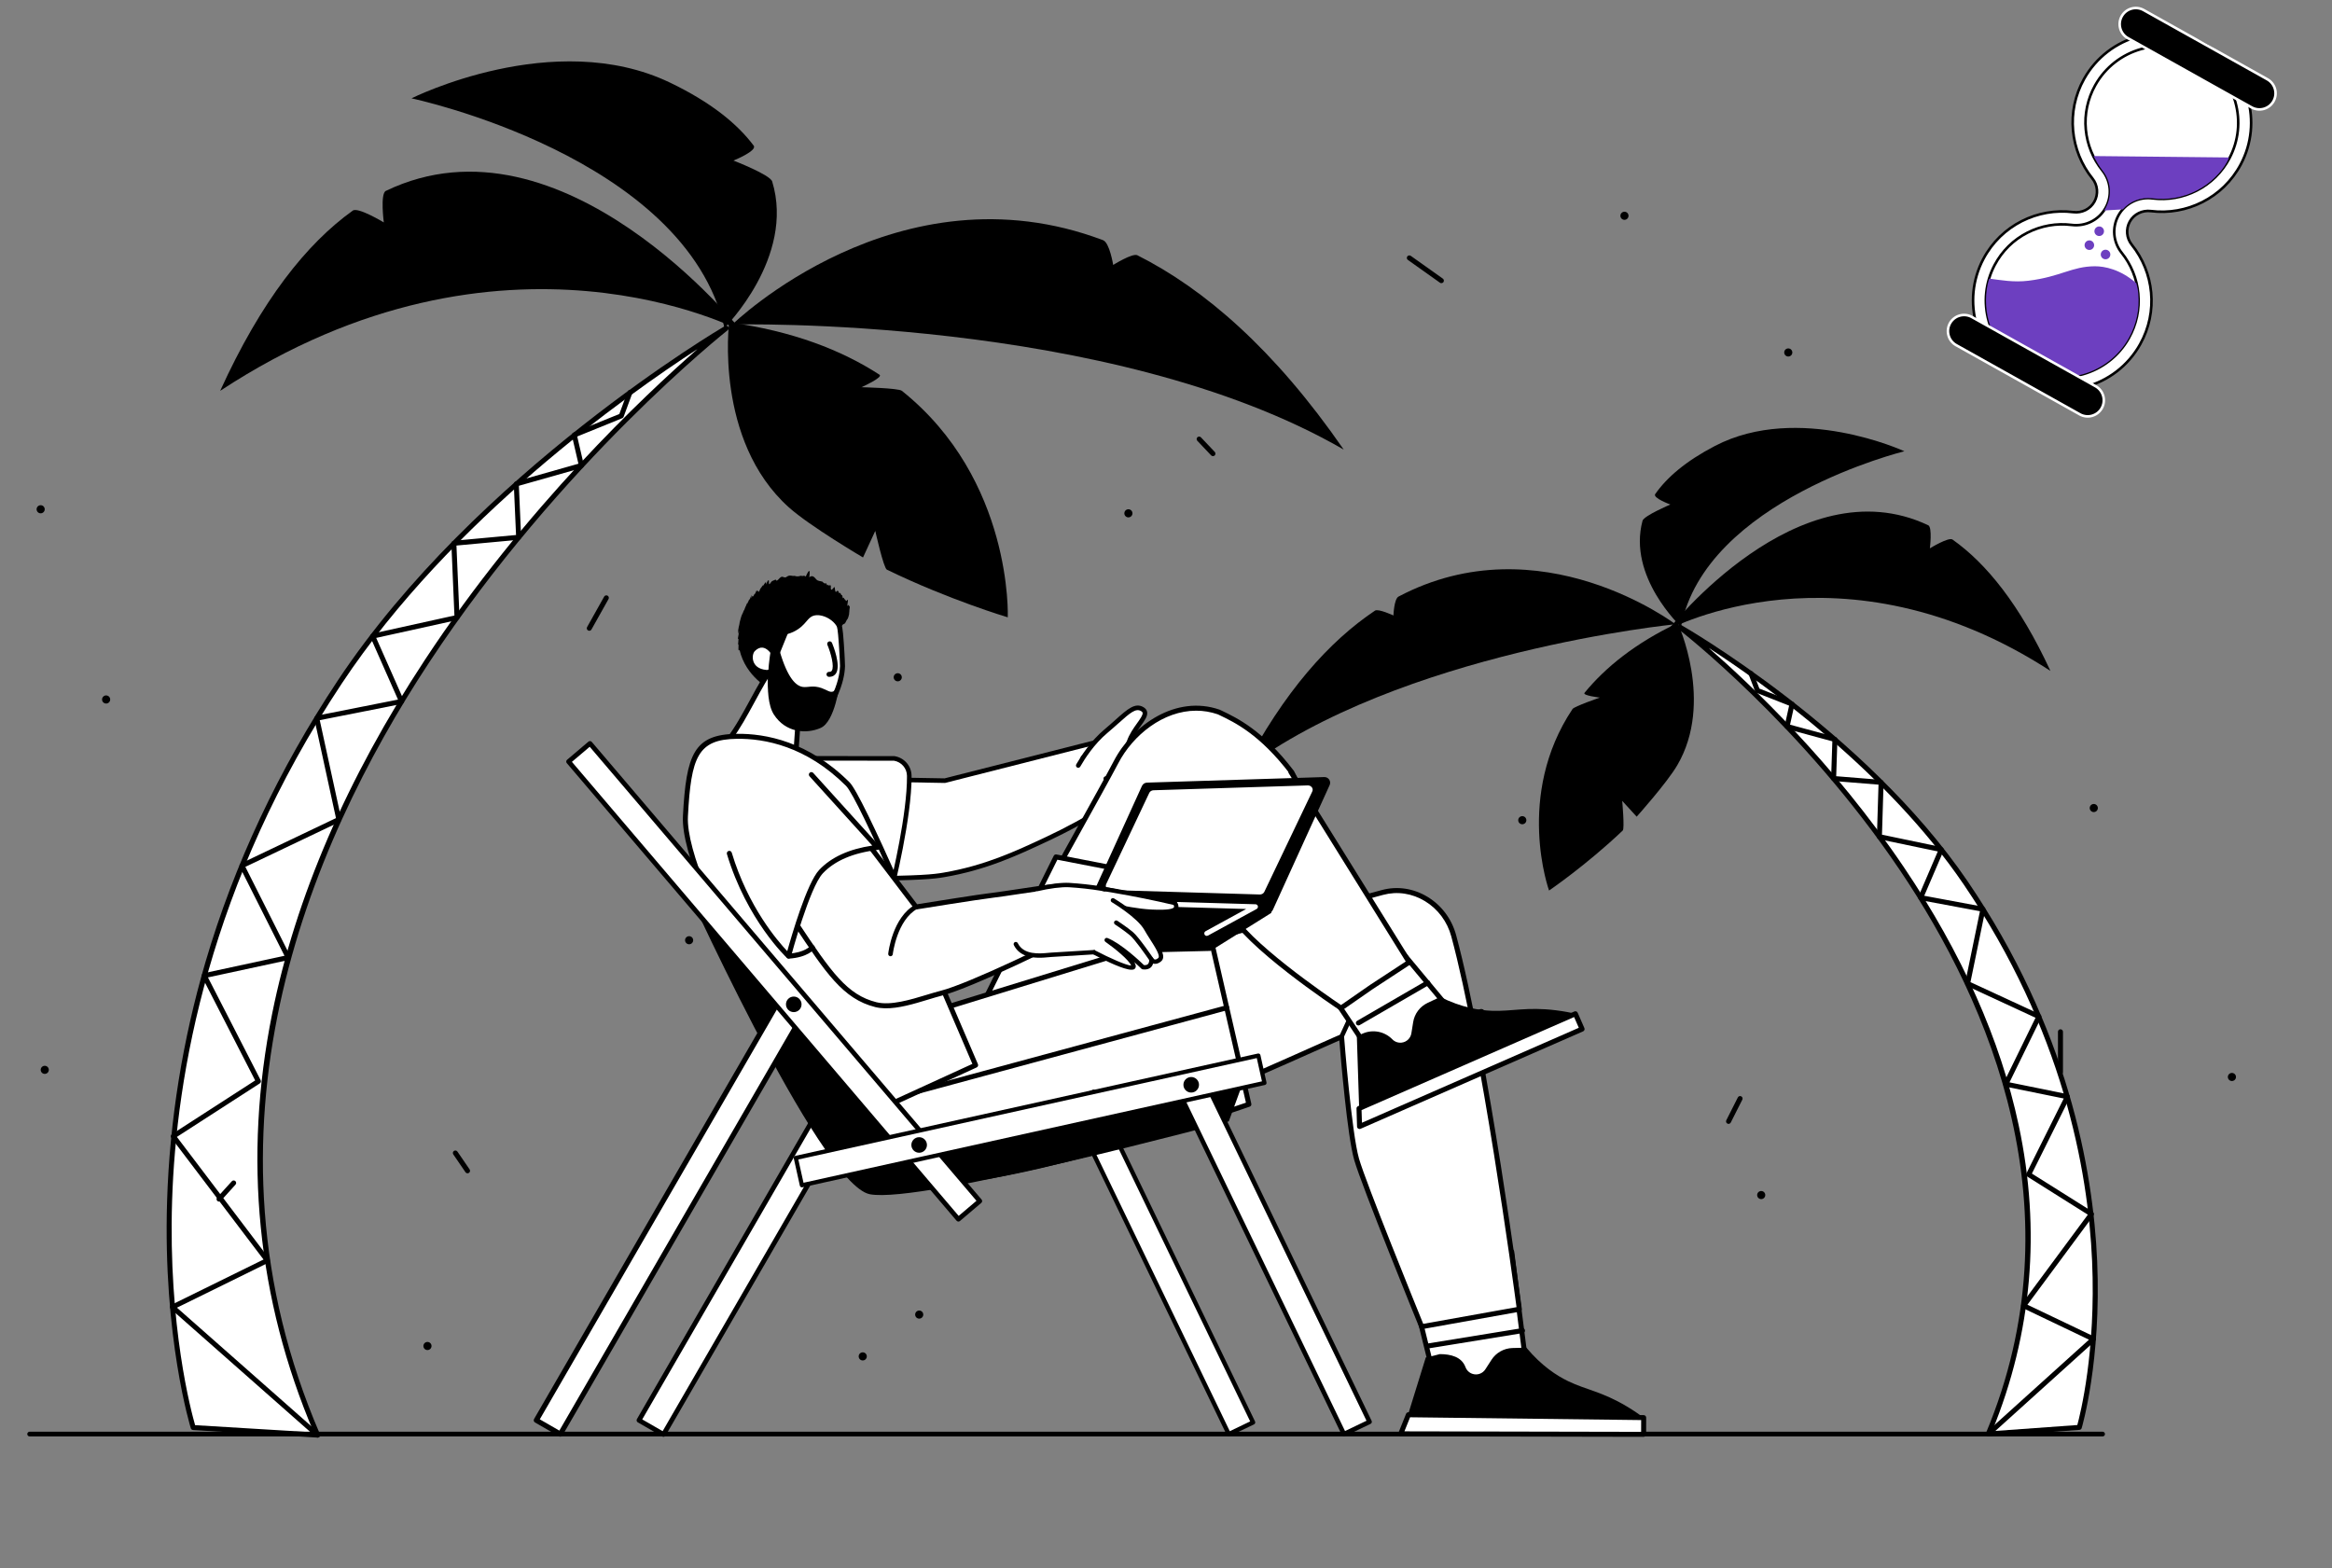 <svg width="171" height="115" viewBox="0 0 171 115" fill="none" xmlns="http://www.w3.org/2000/svg">
<rect x="0" y="0" width="171" height="115" fill="#808080" stroke="none"/>
<path d="M152.483 104.852L152.483 104.852L145.81 105.333C145.747 105.337 145.685 105.309 145.648 105.257C145.611 105.205 145.603 105.138 145.627 105.079C152.432 88.792 145.946 73.641 139.307 63.799C132.101 53.116 123.163 46.203 123.073 46.134C122.997 46.076 122.979 45.968 123.032 45.888C123.085 45.808 123.192 45.782 123.275 45.83C123.409 45.906 136.742 53.539 144.295 64.643C151.607 75.391 153.488 85.711 153.78 92.476C154.096 99.811 152.66 104.673 152.645 104.722C152.623 104.794 152.559 104.846 152.483 104.852Z" fill="black"/>
<path d="M146.077 104.947L152.325 104.496C152.54 103.707 153.697 99.116 153.409 92.476C153.118 85.763 151.247 75.52 143.989 64.85C138.333 56.535 129.407 50.174 125.297 47.512C128.368 50.186 134.43 55.919 139.604 63.588C143.86 69.895 146.693 76.259 148.024 82.503C149.669 90.218 149.014 97.767 146.077 104.947Z" fill="white"/>
<path d="M145.811 105.332C145.757 105.336 145.701 105.315 145.661 105.272C145.593 105.197 145.599 105.081 145.674 105.013L153.181 98.237L148.308 95.908C148.259 95.885 148.222 95.84 148.209 95.787C148.196 95.734 148.207 95.678 148.239 95.634L153.097 89.072L148.659 86.28C148.579 86.23 148.551 86.127 148.593 86.043L151.33 80.552L147.047 79.68C146.991 79.669 146.944 79.632 146.919 79.582C146.894 79.531 146.894 79.471 146.918 79.42L149.261 74.631L144.203 72.29C144.126 72.254 144.083 72.17 144.1 72.087L145.185 66.819L140.807 66.004C140.752 65.994 140.705 65.96 140.678 65.91C140.652 65.862 140.65 65.803 140.671 65.752L142.094 62.435L137.775 61.534C137.688 61.516 137.626 61.437 137.629 61.349L137.747 57.537L134.44 57.27C134.343 57.262 134.268 57.179 134.272 57.081L134.361 54.36L130.995 53.449C130.9 53.423 130.842 53.328 130.863 53.232L131.192 51.743L128.804 50.806C128.755 50.787 128.718 50.748 128.699 50.7L128.221 49.447C128.184 49.353 128.232 49.247 128.327 49.211C128.421 49.175 128.527 49.223 128.563 49.317L129.013 50.494L131.472 51.459C131.556 51.492 131.604 51.581 131.584 51.669L131.26 53.141L134.597 54.044C134.679 54.066 134.735 54.142 134.732 54.227L134.644 56.919L137.951 57.186C138.048 57.194 138.123 57.276 138.119 57.374L138.001 61.206L142.389 62.122C142.443 62.133 142.489 62.168 142.514 62.217C142.54 62.266 142.542 62.323 142.52 62.374L141.099 65.686L145.436 66.493C145.484 66.502 145.527 66.531 145.555 66.571C145.582 66.612 145.592 66.662 145.582 66.71L144.489 72.019L149.585 74.377C149.629 74.397 149.664 74.435 149.681 74.482C149.697 74.528 149.694 74.579 149.672 74.624L147.352 79.368L151.637 80.241C151.693 80.252 151.741 80.289 151.766 80.34C151.791 80.391 151.791 80.451 151.765 80.502L148.995 86.058L153.46 88.867C153.503 88.894 153.533 88.938 153.543 88.988C153.552 89.038 153.54 89.09 153.51 89.131L148.667 95.674L153.587 98.024C153.642 98.05 153.681 98.102 153.689 98.163C153.698 98.223 153.676 98.284 153.631 98.325L145.921 105.285C145.889 105.313 145.851 105.329 145.811 105.332Z" fill="black"/>
<path d="M123.023 45.684C123.023 45.684 125.71 51.476 122.989 56.117C122.229 57.414 120.014 59.887 120.014 59.887L118.953 58.727C118.953 58.727 119.138 60.761 118.993 60.899C116.314 63.448 113.589 65.302 113.589 65.302C113.589 65.302 111.071 58.344 115.309 51.992C115.441 51.795 117.313 51.154 117.313 51.154C117.313 51.154 116.026 51.004 116.188 50.807C117.723 48.934 119.918 47.159 123.023 45.684Z" fill="black"/>
<path d="M122.859 45.776C122.859 45.776 112.949 38.261 102.551 43.746C102.219 43.921 102.178 45.132 102.178 45.132C102.178 45.132 101.068 44.615 100.825 44.777C97.489 47.012 94.156 50.695 91.135 56.499C102.655 47.767 122.859 45.776 122.859 45.776Z" fill="black"/>
<path d="M123.262 45.957C123.262 45.957 119.336 42.291 120.443 38.185C120.542 37.821 122.483 36.996 122.483 36.996C122.483 36.996 121.173 36.516 121.372 36.232C122.216 35.023 123.603 33.82 125.752 32.701C131.88 29.511 139.644 33.09 139.644 33.09C139.644 33.09 125.058 36.667 123.262 45.957Z" fill="black"/>
<path d="M122.347 46.158C122.347 46.158 131.874 34.005 141.396 38.519C141.705 38.666 141.513 40.209 141.513 40.209C141.513 40.209 142.891 39.364 143.173 39.564C145.665 41.325 148.116 44.361 150.352 49.196C135.095 39.296 122.347 46.158 122.347 46.158Z" fill="black"/>
<path d="M53.248 24.064C53.248 24.064 4.707 62.162 23.288 105.235L14.164 104.681C14.164 104.681 5.965 78.563 24.91 50.015C35.139 34.6 53.248 24.064 53.248 24.064Z" fill="white"/>
<path d="M14.156 104.864C14.081 104.859 14.016 104.808 13.993 104.736C13.972 104.67 11.937 98.061 12.253 88.047C12.438 82.169 13.385 76.281 15.066 70.548C17.168 63.383 20.429 56.44 24.761 49.913C34.897 34.64 52.977 24.011 53.159 23.906C53.242 23.857 53.349 23.881 53.403 23.961C53.457 24.04 53.441 24.148 53.365 24.208C53.244 24.303 41.135 33.89 31.451 48.606C22.527 62.169 13.895 82.99 23.46 105.162C23.485 105.22 23.478 105.287 23.441 105.339C23.404 105.391 23.343 105.421 23.28 105.417L14.157 104.864L14.156 104.864ZM51.141 25.6C46.002 28.94 33.052 38.082 25.067 50.115C15.308 64.82 12.912 78.856 12.62 88.042C12.328 97.261 14.036 103.57 14.307 104.506L23.005 105.033C18.85 95.254 17.823 84.931 19.954 74.344C21.673 65.802 25.44 57.072 31.15 48.396C38.515 37.206 47.278 28.972 51.141 25.6Z" fill="black"/>
<path d="M23.277 105.417C23.238 105.415 23.199 105.4 23.167 105.372L12.527 95.985C12.482 95.945 12.459 95.884 12.467 95.823C12.475 95.763 12.513 95.71 12.568 95.683L19.325 92.359L12.558 83.433C12.527 83.393 12.515 83.341 12.524 83.291C12.533 83.241 12.562 83.196 12.605 83.169L18.711 79.228L14.812 71.627C14.787 71.576 14.786 71.516 14.81 71.465C14.834 71.414 14.881 71.376 14.937 71.365L20.861 70.087L17.579 63.564C17.557 63.52 17.553 63.469 17.57 63.422C17.586 63.376 17.62 63.338 17.664 63.316L24.636 59.992L23.049 52.706C23.038 52.657 23.047 52.607 23.075 52.566C23.102 52.525 23.144 52.496 23.192 52.487L29.185 51.3L27.159 46.721C27.137 46.67 27.138 46.613 27.163 46.564C27.188 46.515 27.233 46.479 27.287 46.467L33.322 45.135L33.097 39.846C33.093 39.748 33.166 39.664 33.264 39.655L37.84 39.232L37.675 35.493C37.671 35.408 37.726 35.332 37.808 35.309L42.414 34.004L41.934 31.937C41.913 31.849 41.96 31.76 42.043 31.726L45.414 30.358L46.02 28.714C46.055 28.619 46.161 28.571 46.256 28.606C46.351 28.641 46.4 28.746 46.364 28.841L45.73 30.56C45.712 30.608 45.675 30.647 45.627 30.666L42.326 32.007L42.811 34.091C42.834 34.187 42.777 34.283 42.683 34.309L38.048 35.622L38.214 39.39C38.219 39.488 38.145 39.572 38.048 39.581L33.471 40.004L33.695 45.273C33.699 45.362 33.638 45.441 33.551 45.46L27.585 46.777L29.614 51.361C29.636 51.412 29.634 51.47 29.609 51.519C29.583 51.569 29.536 51.604 29.482 51.615L23.447 52.81L25.025 60.056C25.043 60.139 25.001 60.224 24.925 60.261L17.991 63.566L21.296 70.134C21.321 70.185 21.322 70.244 21.297 70.296C21.273 70.347 21.226 70.383 21.17 70.395L15.248 71.672L19.113 79.209C19.156 79.292 19.128 79.395 19.049 79.446L12.97 83.369L19.751 92.315C19.784 92.359 19.796 92.414 19.784 92.468C19.771 92.521 19.735 92.566 19.686 92.59L12.976 95.891L23.41 105.097C23.486 105.164 23.494 105.28 23.426 105.355C23.387 105.4 23.332 105.42 23.277 105.417Z" fill="black"/>
<path d="M53.465 23.638C53.465 23.638 52.373 32.287 57.843 37.203C59.372 38.576 63.283 40.878 63.283 40.878L64.182 38.929C64.182 38.929 64.787 41.653 65.033 41.773C69.579 43.983 73.898 45.268 73.898 45.268C73.898 45.268 74.287 35.17 66.129 28.657C65.876 28.455 63.172 28.394 63.172 28.394C63.172 28.394 64.786 27.668 64.493 27.478C61.716 25.676 58.12 24.273 53.465 23.638Z" fill="black"/>
<path d="M53.699 23.796C53.699 23.796 65.857 11.936 80.886 17.613C81.366 17.794 81.627 19.428 81.627 19.428C81.627 19.428 83.044 18.539 83.401 18.718C88.304 21.184 93.449 25.612 98.531 32.967C81.428 23.079 53.699 23.796 53.699 23.796Z" fill="black"/>
<path d="M53.124 24.044C53.124 24.044 58.319 18.863 56.622 13.306C56.471 12.813 53.783 11.774 53.783 11.774C53.783 11.774 55.55 11.059 55.266 10.68C54.059 9.068 52.11 7.487 49.126 6.056C40.614 1.975 30.174 7.211 30.174 7.211C30.174 7.211 50.253 11.44 53.124 24.044Z" fill="black"/>
<path d="M54.378 24.276C54.378 24.276 41.26 7.753 28.291 13.999C27.869 14.203 28.144 16.31 28.144 16.31C28.144 16.31 26.255 15.167 25.871 15.442C22.481 17.869 19.159 22.038 16.145 28.66C36.905 15.009 54.378 24.276 54.378 24.276Z" fill="black"/>
<path d="M154.178 105.332H2.174C2.078 105.332 2 105.255 2 105.159C2 105.063 2.078 104.985 2.174 104.985H154.178C154.274 104.985 154.352 105.063 154.352 105.159C154.352 105.255 154.274 105.332 154.178 105.332Z" fill="black"/>
<path d="M111.924 60.145C111.924 60.309 111.79 60.442 111.626 60.442C111.461 60.442 111.328 60.309 111.328 60.145C111.328 59.98 111.461 59.847 111.626 59.847C111.79 59.847 111.924 59.98 111.924 60.145Z" fill="black"/>
<path d="M83.041 37.642C83.041 37.806 82.908 37.939 82.743 37.939C82.579 37.939 82.445 37.806 82.445 37.642C82.445 37.477 82.579 37.344 82.743 37.344C82.908 37.344 83.041 37.477 83.041 37.642Z" fill="black"/>
<path d="M66.127 49.664C66.127 49.828 65.994 49.961 65.829 49.961C65.665 49.961 65.531 49.828 65.531 49.664C65.531 49.5 65.665 49.367 65.829 49.367C65.994 49.367 66.127 49.5 66.127 49.664Z" fill="black"/>
<path d="M50.83 68.946C50.83 69.11 50.697 69.243 50.532 69.243C50.368 69.243 50.234 69.11 50.234 68.946C50.234 68.782 50.368 68.649 50.532 68.649C50.697 68.649 50.83 68.782 50.83 68.946Z" fill="black"/>
<path d="M67.701 96.397C67.701 96.561 67.568 96.694 67.403 96.694C67.239 96.694 67.106 96.561 67.106 96.397C67.106 96.233 67.239 96.1 67.403 96.1C67.568 96.1 67.701 96.233 67.701 96.397Z" fill="black"/>
<path d="M31.643 98.701C31.643 98.865 31.509 98.999 31.345 98.999C31.18 98.999 31.047 98.865 31.047 98.701C31.047 98.537 31.18 98.404 31.345 98.404C31.509 98.404 31.643 98.537 31.643 98.701Z" fill="black"/>
<path d="M3.58 78.451C3.58 78.615 3.447 78.748 3.282 78.748C3.118 78.748 2.984 78.615 2.984 78.451C2.984 78.287 3.118 78.154 3.282 78.154C3.447 78.154 3.58 78.287 3.58 78.451Z" fill="black"/>
<path d="M8.08 51.293C8.08 51.457 7.947 51.59 7.782 51.59C7.618 51.59 7.484 51.457 7.484 51.293C7.484 51.129 7.618 50.995 7.782 50.995C7.947 50.995 8.08 51.129 8.08 51.293Z" fill="black"/>
<path d="M3.28 37.344C3.28 37.508 3.146 37.642 2.982 37.642C2.817 37.642 2.684 37.508 2.684 37.344C2.684 37.18 2.817 37.047 2.982 37.047C3.146 37.047 3.28 37.18 3.28 37.344Z" fill="black"/>
<path d="M153.83 59.252C153.83 59.416 153.697 59.549 153.532 59.549C153.368 59.549 153.234 59.416 153.234 59.252C153.234 59.088 153.368 58.955 153.532 58.955C153.697 58.955 153.83 59.088 153.83 59.252Z" fill="black"/>
<path d="M163.959 78.974C163.959 79.138 163.826 79.271 163.661 79.271C163.497 79.271 163.363 79.138 163.363 78.974C163.363 78.81 163.497 78.677 163.661 78.677C163.826 78.677 163.959 78.81 163.959 78.974Z" fill="black"/>
<path d="M129.443 87.633C129.443 87.797 129.31 87.93 129.145 87.93C128.981 87.93 128.848 87.797 128.848 87.633C128.848 87.469 128.981 87.336 129.145 87.336C129.31 87.336 129.443 87.469 129.443 87.633Z" fill="black"/>
<path d="M131.428 25.846C131.428 26.01 131.294 26.143 131.13 26.143C130.965 26.143 130.832 26.01 130.832 25.846C130.832 25.682 130.965 25.549 131.13 25.549C131.294 25.549 131.428 25.682 131.428 25.846Z" fill="black"/>
<path d="M119.416 15.823C119.416 15.987 119.283 16.12 119.118 16.12C118.954 16.12 118.82 15.987 118.82 15.823C118.82 15.659 118.954 15.526 119.118 15.526C119.283 15.526 119.416 15.659 119.416 15.823Z" fill="black"/>
<path d="M63.561 99.463C63.561 99.628 63.427 99.761 63.263 99.761C63.098 99.761 62.965 99.628 62.965 99.463C62.965 99.299 63.098 99.166 63.263 99.166C63.427 99.166 63.561 99.299 63.561 99.463Z" fill="black"/>
<path d="M126.75 82.413C126.722 82.413 126.694 82.407 126.667 82.393C126.577 82.348 126.54 82.238 126.586 82.147L127.432 80.473C127.477 80.383 127.588 80.346 127.678 80.392C127.769 80.438 127.805 80.548 127.76 80.638L126.914 82.312C126.882 82.376 126.817 82.413 126.75 82.413Z" fill="black"/>
<path d="M34.284 86.036C34.225 86.036 34.168 86.008 34.132 85.957L33.239 84.652C33.182 84.568 33.203 84.454 33.287 84.397C33.371 84.34 33.485 84.362 33.542 84.445L34.435 85.75C34.493 85.833 34.471 85.947 34.387 86.004C34.356 86.026 34.319 86.036 34.284 86.036Z" fill="black"/>
<path d="M43.211 46.254C43.181 46.254 43.15 46.246 43.121 46.23C43.033 46.181 43.001 46.069 43.051 45.981L44.301 43.75C44.35 43.661 44.462 43.63 44.551 43.679C44.639 43.728 44.671 43.84 44.622 43.928L43.371 46.16C43.337 46.22 43.275 46.254 43.211 46.254Z" fill="black"/>
<path d="M88.943 33.449C88.894 33.449 88.845 33.43 88.809 33.392L87.796 32.322C87.727 32.249 87.73 32.133 87.804 32.063C87.877 31.994 87.993 31.997 88.063 32.071L89.076 33.14C89.146 33.214 89.142 33.33 89.069 33.399C89.033 33.433 88.988 33.449 88.943 33.449Z" fill="black"/>
<path d="M105.693 20.764C105.656 20.764 105.619 20.753 105.587 20.73L103.237 19.061C103.155 19.003 103.135 18.888 103.194 18.805C103.253 18.723 103.367 18.704 103.45 18.762L105.8 20.431C105.882 20.49 105.901 20.605 105.843 20.687C105.807 20.737 105.751 20.764 105.693 20.764Z" fill="black"/>
<path d="M16.062 88.112C16.018 88.112 15.975 88.097 15.94 88.065C15.864 87.997 15.858 87.881 15.926 87.806L16.998 86.622C17.066 86.546 17.182 86.54 17.257 86.608C17.332 86.676 17.338 86.792 17.27 86.867L16.199 88.052C16.163 88.092 16.113 88.112 16.062 88.112Z" fill="black"/>
<path d="M151.09 78.813C150.988 78.813 150.906 78.731 150.906 78.63V75.658C150.906 75.557 150.988 75.475 151.09 75.475C151.191 75.475 151.273 75.557 151.273 75.658V78.63C151.273 78.731 151.191 78.813 151.09 78.813Z" fill="black"/>
<path d="M105.695 92.933C105.616 92.933 105.543 92.882 105.519 92.802L104.07 87.98C104.041 87.883 104.096 87.781 104.193 87.752C104.291 87.724 104.393 87.778 104.422 87.875L105.871 92.697C105.9 92.794 105.845 92.896 105.748 92.925C105.73 92.93 105.713 92.933 105.695 92.933Z" fill="black"/>
<path d="M98.735 67.5C98.662 67.5 98.593 67.456 98.564 67.385L97.759 65.371C97.722 65.277 97.767 65.171 97.862 65.133C97.956 65.095 98.063 65.141 98.1 65.235L98.906 67.249C98.943 67.343 98.897 67.449 98.803 67.487C98.781 67.496 98.758 67.5 98.735 67.5Z" fill="black"/>
<path d="M56.728 57.024L69.286 57.245C73.057 56.287 76.828 55.329 80.599 54.371C80.831 55.933 81.062 57.495 81.294 59.056C80.202 59.743 78.643 60.654 76.69 61.567C74.551 62.566 72.269 63.633 69.211 64.157C68.53 64.273 67.624 64.395 63.247 64.421C60.16 64.44 57.601 64.397 55.797 64.353C56.108 61.91 56.418 59.467 56.728 57.024Z" fill="white"/>
<path d="M55.754 64.516C55.721 64.507 55.69 64.489 55.667 64.462C55.636 64.426 55.622 64.379 55.628 64.332L56.559 57.002C56.569 56.917 56.643 56.854 56.729 56.855L69.264 57.076L80.556 54.208C80.602 54.196 80.651 54.204 80.69 54.23C80.73 54.257 80.756 54.299 80.763 54.346L81.458 59.031C81.468 59.097 81.437 59.163 81.381 59.198C79.904 60.127 78.349 60.975 76.758 61.718C74.575 62.739 72.317 63.794 69.237 64.322C68.501 64.448 67.489 64.563 63.246 64.589C60.757 64.604 58.249 64.581 55.791 64.521C55.778 64.52 55.766 64.519 55.754 64.516ZM56.874 57.194L55.985 64.189C58.381 64.246 60.822 64.267 63.244 64.252C67.462 64.227 68.459 64.114 69.18 63.99C72.216 63.471 74.453 62.425 76.616 61.414C78.16 60.692 79.671 59.871 81.109 58.972L80.458 54.579L69.324 57.407C69.31 57.411 69.295 57.413 69.28 57.413L56.874 57.194Z" fill="black"/>
<path d="M58.75 65.651L65.365 65.223C65.365 65.223 66.697 59.971 66.674 56.897C66.669 56.258 66.199 55.718 65.567 55.615L58.127 55.609C58.127 55.609 56.748 62.766 58.75 65.651Z" fill="white"/>
<path d="M58.71 65.812C58.671 65.803 58.636 65.779 58.613 65.745C56.594 62.835 57.906 55.87 57.963 55.575C57.978 55.496 58.048 55.438 58.129 55.439L65.569 55.446C65.578 55.446 65.587 55.446 65.596 55.448C66.314 55.564 66.838 56.172 66.843 56.893C66.867 59.954 65.543 65.21 65.529 65.263C65.511 65.333 65.45 65.384 65.377 65.389L58.762 65.817C58.744 65.818 58.727 65.817 58.71 65.812ZM58.269 55.775C58.096 56.765 57.121 62.853 58.837 65.475L65.233 65.062C65.428 64.265 66.528 59.659 66.507 56.896C66.503 56.344 66.104 55.876 65.555 55.782L58.269 55.775Z" fill="black"/>
<path d="M79.415 55.566L85.114 54.746C85.114 54.746 86.072 57.02 85.128 58.317C84.185 59.615 81.418 59.68 80.626 59.274L79.415 55.566Z" fill="white"/>
<path d="M80.805 59.522C80.705 59.492 80.618 59.459 80.546 59.423C80.463 59.38 80.431 59.279 80.474 59.196C80.516 59.114 80.618 59.081 80.7 59.124C81.424 59.495 84.092 59.453 84.989 58.218C85.747 57.176 85.176 55.406 85.002 54.931L79.436 55.732C79.344 55.745 79.258 55.681 79.245 55.589C79.232 55.497 79.296 55.412 79.388 55.399L85.087 54.579C85.162 54.569 85.236 54.61 85.266 54.68C85.306 54.776 86.249 57.057 85.262 58.415C84.34 59.683 81.855 59.825 80.805 59.522Z" fill="black"/>
<path d="M81.817 56.093L81.473 54.647C81.473 54.647 84.902 53.55 85.753 53.624C86.604 53.699 89.231 54.739 88.793 55.399C88.355 56.06 86.128 55.202 85.984 55.098C85.926 55.055 85.237 55.209 84.435 55.408L81.817 56.093Z" fill="white"/>
<path d="M81.776 56.256C81.72 56.24 81.674 56.195 81.659 56.134L81.315 54.688C81.295 54.602 81.344 54.515 81.428 54.488C81.569 54.443 84.899 53.382 85.774 53.459C86.471 53.52 88.61 54.288 88.961 55.017C89.063 55.23 89.006 55.394 88.94 55.494C88.837 55.648 88.664 55.749 88.425 55.792C87.636 55.935 86.225 55.411 85.934 55.261C85.861 55.264 85.575 55.302 84.481 55.573C84.391 55.595 84.3 55.54 84.277 55.45C84.255 55.36 84.31 55.269 84.4 55.246C85.951 54.863 86.006 54.903 86.089 54.964C86.308 55.101 88.328 55.807 88.659 55.308C88.68 55.277 88.694 55.238 88.658 55.163C88.391 54.608 86.445 53.855 85.744 53.794C85.106 53.738 82.723 54.434 81.679 54.761L81.987 56.056C82.008 56.146 81.952 56.237 81.862 56.258C81.832 56.265 81.803 56.264 81.776 56.256ZM85.891 55.236C85.895 55.239 85.899 55.241 85.903 55.243C85.898 55.241 85.894 55.238 85.891 55.236Z" fill="black"/>
<path d="M79.061 56.133C79.389 55.559 80.1 54.447 81.088 53.619C82.48 52.453 83.113 51.608 83.764 52.007C84.416 52.407 83.186 53.212 82.778 54.421C82.37 55.629 82.164 56.972 81.08 57.093L79.061 56.133Z" fill="white"/>
<path d="M81.038 57.253C80.975 57.235 80.925 57.18 80.918 57.11C80.908 57.018 80.975 56.935 81.067 56.925C81.864 56.837 82.129 55.969 82.434 54.965C82.495 54.766 82.557 54.565 82.624 54.367C82.799 53.846 83.12 53.398 83.378 53.037C83.603 52.722 83.816 52.424 83.785 52.269C83.78 52.242 83.763 52.2 83.681 52.15C83.294 51.912 82.896 52.248 82.026 53.026C81.785 53.242 81.511 53.487 81.201 53.747C80.237 54.555 79.541 55.64 79.212 56.216C79.166 56.296 79.063 56.324 78.982 56.279C78.902 56.233 78.874 56.13 78.92 56.049C79.26 55.455 79.98 54.331 80.985 53.489C81.291 53.233 81.562 52.99 81.802 52.776C82.67 51.999 83.245 51.487 83.858 51.863C84.001 51.951 84.087 52.065 84.115 52.202C84.175 52.5 83.944 52.823 83.651 53.232C83.394 53.592 83.102 54 82.942 54.474C82.876 54.668 82.816 54.867 82.756 55.063C82.444 56.087 82.121 57.146 81.103 57.259C81.081 57.261 81.059 57.259 81.038 57.253Z" fill="black"/>
<path d="M85.24 55.334C85.24 55.334 82.419 56.711 82.762 57.308C83.105 57.905 83.746 57.689 83.746 57.689C83.746 57.689 83.063 58.632 84.133 58.842C84.132 58.971 84.154 59.128 84.262 59.226C84.526 59.467 85.115 59.187 85.697 58.91C87.096 58.243 87.313 57.774 87.315 57.673C87.35 57.425 87.209 57.287 86.997 57.166C86.997 57.166 87.081 56.141 86.097 56.186C86.396 55.868 86.328 55.391 86.053 55.203C85.83 55.051 85.475 55.091 85.24 55.334Z" fill="white"/>
<path d="M84.346 59.462C84.272 59.44 84.205 59.404 84.146 59.35C84.048 59.261 83.989 59.136 83.969 58.976C83.966 58.975 83.962 58.974 83.958 58.973C83.674 58.891 83.488 58.743 83.406 58.533C83.319 58.312 83.369 58.076 83.442 57.895C83.164 57.885 82.83 57.768 82.613 57.391C82.574 57.323 82.537 57.21 82.584 57.06C82.795 56.373 84.802 55.361 85.138 55.195C85.422 54.92 85.85 54.863 86.145 55.064C86.316 55.181 86.428 55.378 86.453 55.605C86.469 55.753 86.446 55.901 86.389 56.036C86.584 56.072 86.746 56.157 86.874 56.29C87.117 56.542 87.159 56.896 87.164 57.072C87.349 57.194 87.521 57.375 87.48 57.69C87.468 57.814 87.32 58.321 85.766 59.061C85.223 59.319 84.705 59.566 84.346 59.462ZM84.177 58.68C84.249 58.701 84.299 58.767 84.299 58.843C84.298 58.929 84.31 59.044 84.373 59.102C84.553 59.266 85.145 58.984 85.621 58.757C87.019 58.092 87.144 57.663 87.145 57.659C87.163 57.527 87.13 57.437 86.91 57.312C86.854 57.28 86.821 57.217 86.826 57.152C86.827 57.149 86.854 56.752 86.63 56.522C86.511 56.4 86.333 56.343 86.102 56.354C86.034 56.356 85.97 56.318 85.941 56.256C85.913 56.194 85.925 56.121 85.972 56.071C86.082 55.954 86.135 55.797 86.118 55.642C86.104 55.514 86.043 55.402 85.955 55.342C85.808 55.243 85.546 55.256 85.358 55.45C85.345 55.464 85.329 55.476 85.311 55.485C84.451 55.904 83.037 56.73 82.905 57.158C82.892 57.201 82.901 57.217 82.905 57.223C83.169 57.683 83.638 57.546 83.691 57.529C83.761 57.507 83.837 57.531 83.879 57.59C83.922 57.649 83.923 57.728 83.88 57.787C83.807 57.889 83.636 58.199 83.719 58.41C83.77 58.539 83.92 58.629 84.163 58.677C84.168 58.678 84.173 58.679 84.177 58.68Z" fill="black"/>
<path d="M83.737 57.795C83.704 57.786 83.674 57.766 83.651 57.737C83.594 57.664 83.608 57.558 83.681 57.501C83.851 57.37 84.028 57.25 84.2 57.135L84.216 57.124C84.379 57.013 84.547 56.907 84.715 56.802L84.856 56.715C85.008 56.622 85.161 56.528 85.318 56.441C85.508 56.332 85.696 56.225 85.891 56.129C85.974 56.088 86.075 56.122 86.116 56.205C86.157 56.288 86.123 56.389 86.04 56.43C85.853 56.523 85.67 56.626 85.483 56.733C85.329 56.819 85.18 56.91 85.031 57.002L84.893 57.086C84.729 57.19 84.565 57.293 84.404 57.402L84.388 57.413C84.221 57.526 84.048 57.642 83.887 57.767C83.843 57.801 83.787 57.81 83.737 57.795Z" fill="black"/>
<path d="M84.055 59.108C84.013 59.096 83.976 59.068 83.954 59.026C83.91 58.944 83.941 58.843 84.022 58.799C84.088 58.763 84.153 58.729 84.219 58.697L84.396 58.596C84.522 58.523 84.64 58.456 84.755 58.382C84.997 58.231 85.237 58.08 85.474 57.924L86.258 57.417C86.479 57.275 86.698 57.133 86.924 56.997C87.003 56.949 87.106 56.974 87.154 57.053C87.203 57.133 87.177 57.236 87.098 57.284C86.876 57.419 86.658 57.559 86.441 57.699L85.658 58.206C85.419 58.362 85.177 58.514 84.935 58.666C84.817 58.741 84.695 58.812 84.572 58.882L84.376 58.994C84.305 59.029 84.243 59.061 84.182 59.094C84.141 59.116 84.096 59.12 84.055 59.108Z" fill="black"/>
<path d="M69.644 78.346C72.067 73.321 80.405 58.628 81.843 55.876C83.289 53.107 86.415 51.184 89.37 52.211C90.497 52.754 92.398 53.578 94.727 56.63C94.727 56.63 102.404 71.266 91.389 67.968L87.901 61.922C87.901 61.922 85.769 73.025 84.501 77.086C79.549 77.506 74.597 77.926 69.644 78.346Z" fill="white"/>
<path d="M69.645 78.53C69.585 78.53 69.528 78.5 69.493 78.451C69.456 78.397 69.451 78.326 69.479 78.267C71.1 74.904 75.344 67.26 78.442 61.678C79.985 58.898 81.204 56.702 81.68 55.792C83.061 53.147 86.246 50.932 89.43 52.039C89.436 52.041 89.443 52.044 89.449 52.047L89.592 52.115C90.722 52.655 92.613 53.558 94.873 56.52C94.88 56.528 94.885 56.537 94.89 56.546C95.065 56.88 99.148 64.749 96.775 67.618C95.827 68.764 93.998 68.942 91.336 68.144C91.291 68.131 91.253 68.101 91.23 68.06L87.988 62.44C87.561 64.622 85.782 73.6 84.676 77.141C84.654 77.212 84.591 77.263 84.516 77.269L69.66 78.529C69.655 78.53 69.65 78.53 69.645 78.53ZM87.712 52.114C85.298 52.114 83.081 53.901 82.005 55.961C81.528 56.876 80.308 59.074 78.763 61.856C75.753 67.279 71.661 74.65 69.951 78.137L84.362 76.914C85.617 72.816 87.7 61.998 87.721 61.888C87.735 61.813 87.795 61.755 87.87 61.742C87.946 61.729 88.022 61.765 88.06 61.831L91.512 67.814C93.98 68.541 95.655 68.397 96.492 67.385C98.668 64.753 94.764 57.101 94.572 56.729C92.37 53.848 90.532 52.97 89.434 52.446L89.3 52.382C88.768 52.198 88.235 52.114 87.712 52.114Z" fill="black"/>
<path d="M77.436 62.837L88.242 64.935L85.842 71.806L77.885 74.17H71.797L77.436 62.837Z" fill="white"/>
<path d="M77.881 74.353H71.793C71.729 74.353 71.67 74.32 71.637 74.266C71.603 74.213 71.6 74.145 71.629 74.088L77.268 62.755C77.304 62.681 77.386 62.641 77.467 62.657L88.273 64.755C88.325 64.765 88.37 64.797 88.397 64.843C88.423 64.889 88.428 64.945 88.411 64.995L86.011 71.866C85.992 71.922 85.947 71.965 85.891 71.981L77.933 74.346C77.916 74.351 77.899 74.353 77.881 74.353ZM72.089 73.987H77.854L85.696 71.657L87.994 65.074L77.534 63.043L72.089 73.987Z" fill="black"/>
<path d="M110.853 91.787L112.033 101.089L105.193 101.138L103.242 93.212L110.853 91.787Z" fill="white"/>
<path d="M105.189 101.322C105.105 101.322 105.031 101.264 105.011 101.183L103.06 93.256C103.048 93.207 103.057 93.155 103.084 93.113C103.111 93.071 103.155 93.042 103.204 93.032L110.816 91.608C110.865 91.599 110.917 91.61 110.958 91.64C110.999 91.669 111.025 91.715 111.032 91.765L112.211 101.067C112.218 101.119 112.202 101.171 112.167 101.211C112.133 101.25 112.083 101.273 112.03 101.273L105.19 101.322H105.189ZM103.463 93.357L105.333 100.955L111.821 100.908L110.692 92.004L103.463 93.357Z" fill="black"/>
<path d="M102.699 105.139L120.512 105.176L120.514 103.95C120.24 103.745 119.821 103.448 119.287 103.13C117.457 102.039 116.309 101.918 114.992 101.282C114.163 100.882 113.051 100.173 111.926 98.824C111.92 98.824 110.922 98.85 110.916 98.85L110.906 98.85C110.281 98.867 109.703 99.191 109.366 99.716L108.919 100.409C108.722 100.715 108.347 100.856 107.997 100.751C107.749 100.679 107.551 100.494 107.461 100.251C107.178 99.494 106.385 99.298 105.578 99.296C105.578 99.296 104.691 99.534 104.55 99.538L103.193 103.914L102.699 105.139Z" fill="black"/>
<path d="M102.711 105.14L120.523 105.177L120.526 103.951L103.275 103.74L102.711 105.14Z" fill="white"/>
<path d="M120.524 105.361H120.523L102.711 105.325C102.65 105.325 102.593 105.295 102.559 105.244C102.525 105.194 102.518 105.13 102.541 105.073L103.105 103.673C103.133 103.604 103.2 103.559 103.275 103.559C103.276 103.559 103.277 103.559 103.278 103.559L120.528 103.769C120.629 103.77 120.71 103.852 120.71 103.953L120.707 105.178C120.707 105.28 120.625 105.361 120.524 105.361ZM102.983 104.959L120.34 104.995L120.342 104.133L103.399 103.927L102.983 104.959Z" fill="black"/>
<path d="M71.766 73.422C54.862 77.496 63.858 89.955 76.342 84.982C82.982 83.108 97.886 76.167 98.371 76.03C98.371 76.03 98.915 83.065 99.473 85.008C100.031 86.951 104.246 97.284 104.246 97.284L111.406 96.001C111.406 96.001 108.964 77.408 106.596 68.624C105.96 66.271 103.611 64.839 101.372 65.442C91.503 68.102 81.635 70.762 71.766 73.422Z" fill="white"/>
<path d="M104.249 97.468C104.176 97.468 104.108 97.424 104.079 97.354C103.907 96.932 99.854 86.99 99.3 85.059C98.796 83.305 98.314 77.581 98.211 76.294C97.878 76.436 97.203 76.738 96.402 77.095C91.986 79.064 81.649 83.674 76.405 85.157C70.76 87.402 66.263 86.038 64.127 84.187C62.637 82.895 62.014 81.207 62.417 79.555C62.811 77.942 64.544 74.977 71.724 73.246L101.327 65.266C102.459 64.961 103.651 65.14 104.684 65.769C105.713 66.396 106.456 67.394 106.776 68.577C109.121 77.273 111.566 95.793 111.591 95.979C111.604 96.076 111.538 96.165 111.441 96.183L104.282 97.465C104.271 97.467 104.26 97.468 104.249 97.468ZM98.374 75.848C98.412 75.848 98.448 75.859 98.48 75.881C98.525 75.912 98.553 75.962 98.558 76.017C98.563 76.087 99.106 83.056 99.652 84.959C100.166 86.749 103.862 95.846 104.363 97.078L111.204 95.853C110.949 93.946 108.638 76.894 106.421 68.672C106.126 67.58 105.441 66.66 104.492 66.082C103.546 65.506 102.456 65.342 101.423 65.62L71.817 73.601C71.816 73.601 71.814 73.602 71.813 73.602C66.705 74.833 63.411 77.034 62.774 79.642C62.404 81.156 62.985 82.712 64.368 83.91C66.427 85.695 70.782 87.003 76.277 84.813C76.283 84.811 76.289 84.808 76.295 84.807C81.511 83.335 91.841 78.728 96.252 76.76C97.644 76.14 98.213 75.886 98.325 75.855C98.341 75.85 98.358 75.848 98.374 75.848Z" fill="black"/>
<path d="M88.596 67.965L91.581 80.978C91.581 80.978 69.616 88.668 65.329 86.291C60.372 83.543 60.556 76.581 60.556 76.581L88.596 67.965Z" fill="white"/>
<path d="M67.911 86.926C66.759 86.926 65.835 86.783 65.235 86.45C60.239 83.68 60.366 76.645 60.368 76.575C60.37 76.496 60.422 76.428 60.497 76.404L88.538 67.789C88.587 67.774 88.64 67.779 88.684 67.805C88.728 67.831 88.76 67.874 88.771 67.923L91.756 80.936C91.777 81.027 91.726 81.119 91.638 81.15C90.863 81.421 75.044 86.926 67.911 86.926ZM60.735 76.715C60.744 77.677 60.983 83.673 65.414 86.13C69.394 88.337 89.389 81.537 91.361 80.858L88.457 68.197L60.735 76.715Z" fill="black"/>
<path d="M65.344 80.741C65.263 80.741 65.189 80.687 65.167 80.606C65.14 80.508 65.198 80.407 65.296 80.381L89.907 73.718C90.005 73.691 90.106 73.749 90.132 73.847C90.159 73.945 90.101 74.045 90.003 74.072L65.392 80.734C65.376 80.739 65.36 80.741 65.344 80.741Z" fill="black"/>
<path d="M104.691 98.886C104.603 98.886 104.525 98.822 104.51 98.732C104.494 98.632 104.562 98.538 104.662 98.522L111.612 97.391C111.713 97.375 111.806 97.443 111.823 97.543C111.839 97.642 111.771 97.737 111.671 97.753L104.721 98.883C104.711 98.885 104.701 98.886 104.691 98.886Z" fill="black"/>
<path d="M98.367 76.195C98.344 76.195 98.32 76.191 98.297 76.18C98.213 76.141 98.176 76.041 98.215 75.957L98.949 74.363C98.988 74.279 99.088 74.241 99.172 74.28C99.257 74.319 99.294 74.419 99.255 74.503L98.52 76.097C98.492 76.159 98.431 76.195 98.367 76.195Z" fill="black"/>
<path d="M101.032 67.684L104.36 71.681L107.047 74.909L101.855 79.227L98.206 73.767L101.032 67.684Z" fill="white"/>
<path d="M101.828 79.412C101.827 79.411 101.825 79.411 101.824 79.411C101.773 79.403 101.727 79.375 101.698 79.332L98.049 73.871C98.013 73.818 98.009 73.75 98.035 73.692L100.861 67.609C100.887 67.552 100.941 67.512 101.004 67.504C101.066 67.496 101.128 67.52 101.169 67.569L107.184 74.793C107.249 74.871 107.238 74.987 107.16 75.051L101.968 79.37C101.929 79.403 101.878 79.418 101.828 79.412ZM98.412 73.752L101.89 78.958L106.785 74.887L101.072 68.026L98.412 73.752Z" fill="black"/>
<path d="M99.707 82.607L116.024 75.462L115.533 74.339C115.199 74.261 114.696 74.158 114.08 74.082C111.965 73.821 110.865 74.173 109.403 74.121C108.484 74.088 107.18 73.887 105.607 73.106C105.601 73.108 104.699 73.534 104.694 73.536L104.684 73.541C104.119 73.808 103.721 74.337 103.624 74.953L103.493 75.769C103.436 76.129 103.15 76.409 102.787 76.454C102.531 76.487 102.276 76.398 102.096 76.212C101.532 75.633 100.667 75.465 99.928 75.788L99.876 75.811C99.748 75.872 99.622 75.931 99.494 75.992L99.665 81.286L99.707 82.607Z" fill="black"/>
<path d="M99.698 82.605L116.015 75.46L115.524 74.336L99.656 81.284L99.698 82.605Z" fill="white"/>
<path d="M99.672 82.788C99.645 82.785 99.619 82.775 99.596 82.761C99.544 82.728 99.512 82.673 99.51 82.612L99.469 81.291C99.466 81.216 99.51 81.147 99.579 81.117L115.446 74.169C115.491 74.15 115.541 74.149 115.587 74.166C115.632 74.184 115.668 74.219 115.688 74.264L116.179 75.388C116.22 75.48 116.178 75.588 116.085 75.629L99.767 82.774C99.737 82.787 99.704 82.792 99.672 82.788ZM99.84 81.403L99.869 82.329L115.77 75.367L115.425 74.579L99.84 81.403Z" fill="black"/>
<path d="M106.549 77.201C106.579 77.188 106.6 77.157 106.599 77.121C106.598 77.037 106.574 75.035 108.646 74.335C108.689 74.32 108.714 74.272 108.699 74.227C108.684 74.183 108.636 74.159 108.592 74.174C106.402 74.913 106.43 77.104 106.43 77.126C106.431 77.172 106.47 77.209 106.517 77.208C106.528 77.208 106.539 77.206 106.549 77.201Z" fill="white"/>
<path d="M106.479 77.391C106.422 77.384 106.37 77.359 106.327 77.319C106.275 77.27 106.246 77.204 106.244 77.132C106.244 77.107 106.227 74.779 108.531 74.002C108.672 73.954 108.824 74.03 108.871 74.17C108.893 74.238 108.888 74.311 108.856 74.375C108.824 74.439 108.768 74.488 108.701 74.51C106.759 75.166 106.778 77.039 106.78 77.118C106.783 77.227 106.721 77.326 106.62 77.37C106.588 77.384 106.554 77.392 106.518 77.393C106.505 77.393 106.492 77.392 106.479 77.391Z" fill="black"/>
<path d="M99.586 75.195C99.531 75.189 99.479 75.157 99.449 75.105C99.398 75.018 99.428 74.906 99.516 74.855L104.606 71.905C104.694 71.854 104.806 71.884 104.857 71.971C104.907 72.059 104.877 72.171 104.79 72.222L99.7 75.172C99.664 75.193 99.624 75.2 99.586 75.195Z" fill="black"/>
<path d="M90.152 66.795C91.283 69.253 98.341 73.921 98.341 73.921L100.572 72.372L103.336 70.562L94.662 56.611L90.152 66.795Z" fill="white"/>
<path d="M98.325 74.104C98.294 74.102 98.263 74.092 98.235 74.073C97.945 73.882 91.121 69.349 89.981 66.872C89.939 66.78 89.98 66.671 90.072 66.628C90.163 66.586 90.273 66.626 90.315 66.719C91.338 68.942 97.461 73.112 98.335 73.699L100.463 72.222L103.081 70.507L94.502 56.708C94.449 56.622 94.475 56.509 94.562 56.456C94.648 56.402 94.761 56.429 94.814 56.515L103.487 70.465C103.54 70.55 103.516 70.661 103.432 70.715L100.668 72.525L98.441 74.071C98.406 74.095 98.365 74.106 98.325 74.104Z" fill="black"/>
<path d="M61.512 46.028C61.514 46.225 61.671 45.955 61.786 45.818C61.896 45.701 61.93 45.839 62.083 45.477C62.168 45.353 62.181 45.392 62.27 45.007C62.245 45.057 62.294 44.812 62.282 44.746C62.324 44.496 62.335 44.32 62.238 44.496C62.304 44.106 62.082 44.693 62.148 44.259C62.256 43.682 62.039 44.215 62.023 44.037C61.979 43.956 61.906 43.965 61.875 43.822C61.751 44.003 61.805 43.56 61.707 43.646C61.652 43.58 61.628 43.41 61.53 43.504C61.493 43.386 61.456 43.278 61.374 43.337C61.158 43.638 61.288 42.791 61.108 43.127C61.002 43.249 60.895 43.365 60.926 42.998C60.91 42.797 60.763 43.039 60.732 42.875C60.605 43.047 60.636 42.661 60.516 42.794C60.44 42.775 60.369 42.732 60.308 42.653C60.156 42.596 59.972 42.635 59.842 42.469C59.709 42.318 59.578 42.147 59.343 42.331C59.42 41.748 59.343 41.698 59.083 42.282C59.014 42.205 58.919 42.213 58.818 42.247C58.744 42.183 58.631 42.256 58.538 42.262C58.444 42.267 58.354 42.264 58.274 42.225C58.078 42.27 57.938 42.13 57.72 42.273C57.483 42.481 57.409 42.131 57.162 42.4C57.036 42.546 56.92 42.657 56.885 42.496C56.793 42.531 56.701 42.571 56.609 42.614C56.518 42.699 56.369 42.995 56.383 42.73C56.397 42.465 56.336 42.466 56.165 42.86C56.2 42.536 56.078 42.766 55.974 42.942C55.954 42.824 55.809 43.149 55.758 43.155C55.55 43.706 55.662 43.153 55.559 43.355C55.515 43.432 55.517 43.349 55.508 43.306C55.499 43.262 55.479 43.259 55.391 43.494C55.359 43.536 55.321 43.599 55.309 43.577C55.196 43.901 55.294 43.496 55.192 43.789C55.218 43.574 55.129 43.766 55.067 43.873C55.158 43.5 55.104 43.636 55.056 43.75C54.974 43.987 54.941 44.051 54.96 43.938C54.95 43.926 54.925 43.967 54.872 44.109C54.864 44.095 54.795 44.294 54.786 44.285C54.833 44.044 54.671 44.537 54.671 44.474C54.58 44.726 54.521 44.878 54.552 44.725C54.474 44.947 54.413 45.122 54.461 44.925C54.33 45.364 54.458 44.904 54.408 45.066C54.396 45.099 54.308 45.394 54.365 45.188C54.446 44.894 54.351 45.217 54.291 45.426C54.329 45.293 54.376 45.133 54.29 45.438C54.257 45.556 54.295 45.432 54.23 45.668C54.234 45.667 54.252 45.623 54.214 45.779C54.237 45.722 54.132 46.117 54.158 46.061C54.16 46.092 54.062 46.47 54.15 46.209C54.115 46.378 54.098 46.485 54.121 46.46C54.231 46.135 54.183 46.363 54.164 46.494C54.125 46.698 54.093 46.878 54.12 46.86C54.162 46.792 54.153 46.906 54.139 47.042C54.125 47.177 54.111 47.319 54.156 47.261C54.151 47.475 54.115 47.816 54.229 47.658C54.286 47.903 54.363 48.131 54.454 48.343C55.182 50.046 56.843 50.759 57.04 50.84C58.416 49.359 59.792 47.879 61.168 46.398C61.282 46.275 61.397 46.152 61.512 46.028Z" fill="black"/>
<path d="M58.327 55.765C57.764 56.475 57.202 57.183 56.64 57.894C56.07 57.288 55.491 56.65 54.908 55.979C54.395 55.388 53.907 54.805 53.444 54.231C54.655 52.691 55.681 50.119 56.893 48.579C57.118 48.789 57.541 50.035 57.794 50.251C58.09 50.503 58.381 50.735 58.663 50.95C58.652 51.126 58.639 51.301 58.626 51.478C58.608 51.76 58.588 52.043 58.568 52.324C58.524 52.944 58.481 53.564 58.438 54.184C58.419 54.452 58.399 54.719 58.381 54.986C58.362 55.246 58.344 55.506 58.327 55.765Z" fill="white"/>
<path d="M56.611 58.074C56.57 58.068 56.531 58.049 56.502 58.018C55.914 57.394 55.33 56.747 54.766 56.098C54.269 55.526 53.775 54.936 53.297 54.345C53.244 54.279 53.243 54.184 53.296 54.117C53.892 53.359 54.457 52.321 55.003 51.317C55.557 50.299 56.13 49.247 56.745 48.464C56.777 48.424 56.824 48.399 56.875 48.395C56.926 48.391 56.977 48.408 57.014 48.443C57.142 48.562 57.273 48.842 57.475 49.288C57.617 49.599 57.809 50.024 57.91 50.11C58.184 50.343 58.474 50.577 58.771 50.803C58.82 50.84 58.847 50.899 58.843 50.96C58.831 51.137 58.819 51.313 58.805 51.49C58.79 51.723 58.774 51.958 58.758 52.192L58.748 52.335C58.703 52.955 58.66 53.575 58.617 54.195L58.558 55.035C58.54 55.282 58.523 55.529 58.507 55.775C58.504 55.812 58.491 55.848 58.467 55.877L56.78 58.006C56.747 58.047 56.697 58.073 56.644 58.075C56.633 58.076 56.622 58.075 56.611 58.074ZM53.674 54.227C54.12 54.777 54.58 55.325 55.043 55.857C55.557 56.45 56.089 57.039 56.625 57.612L58.144 55.694C58.159 55.466 58.176 55.238 58.192 55.009L58.251 54.17C58.294 53.55 58.337 52.93 58.382 52.31L58.392 52.168C58.408 51.934 58.424 51.699 58.439 51.465C58.45 51.32 58.461 51.177 58.47 51.035C58.195 50.823 57.927 50.606 57.672 50.389C57.52 50.259 57.37 49.944 57.141 49.44C57.062 49.264 56.962 49.046 56.88 48.892C56.34 49.627 55.825 50.573 55.326 51.491C54.799 52.459 54.255 53.459 53.674 54.227Z" fill="black"/>
<path d="M61.3 50.819C60.875 51.801 60.612 52.407 60.025 52.681C59.454 52.95 58.903 52.755 58.379 52.571C57.973 52.428 57.297 52.19 56.854 51.471C56.55 50.978 56.516 50.484 56.484 49.497C56.441 48.114 56.404 46.984 57.09 46.495C57.41 46.266 57.515 46.443 58.082 46.178C59.009 45.744 59.017 45.138 59.633 44.969C60.275 44.791 61.134 45.216 61.496 45.802C61.562 45.908 61.615 46.03 61.694 47.187C61.702 47.294 61.71 47.411 61.717 47.537C61.725 47.649 61.731 47.768 61.738 47.897C61.743 47.999 61.749 48.106 61.756 48.218C61.759 48.278 61.762 48.333 61.764 48.38C61.783 48.743 61.783 48.792 61.782 48.849C61.775 49.076 61.736 49.815 61.3 50.819Z" fill="white"/>
<path d="M59.163 52.976C58.868 52.936 58.586 52.837 58.321 52.743C57.889 52.592 57.174 52.341 56.696 51.565C56.362 51.025 56.33 50.486 56.299 49.501C56.255 48.094 56.218 46.889 56.981 46.344C57.178 46.203 57.318 46.185 57.466 46.166C57.596 46.15 57.743 46.131 58.002 46.01C58.449 45.801 58.666 45.548 58.857 45.325C59.05 45.099 59.233 44.886 59.582 44.79C60.278 44.598 61.226 45.015 61.651 45.704C61.74 45.847 61.794 45.986 61.875 47.172C61.883 47.279 61.891 47.397 61.898 47.524C61.904 47.596 61.908 47.674 61.912 47.755L61.92 47.884C61.925 47.986 61.931 48.09 61.937 48.198L61.945 48.37C61.964 48.728 61.965 48.786 61.963 48.85C61.946 49.469 61.769 50.193 61.466 50.889C61.036 51.884 60.752 52.541 60.101 52.845C59.779 52.996 59.465 53.017 59.163 52.976ZM60.114 45.122C59.961 45.101 59.812 45.107 59.679 45.144C59.438 45.21 59.311 45.358 59.135 45.563C58.931 45.802 58.676 46.099 58.158 46.342C57.846 46.487 57.653 46.512 57.512 46.53C57.385 46.546 57.316 46.555 57.194 46.642C56.59 47.073 56.623 48.134 56.665 49.477C56.698 50.506 56.736 50.932 57.008 51.372C57.418 52.038 58.057 52.262 58.438 52.396C58.958 52.578 59.444 52.749 59.946 52.514C60.47 52.268 60.718 51.694 61.13 50.744C61.514 49.86 61.587 49.173 61.597 48.842C61.598 48.795 61.598 48.753 61.579 48.388L61.571 48.225C61.564 48.11 61.558 48.005 61.553 47.904L61.546 47.776C61.542 47.697 61.537 47.621 61.532 47.548C61.525 47.42 61.517 47.305 61.509 47.198C61.437 46.133 61.387 45.975 61.339 45.897C61.087 45.489 60.578 45.185 60.114 45.122Z" fill="black"/>
<path d="M56.65 47.778C56.65 47.778 56.017 46.841 55.228 47.606C54.856 47.967 54.855 49.203 56.208 49.313C56.208 49.313 57.306 49.35 56.65 47.778Z" fill="white"/>
<path d="M56.072 49.481C55.284 49.374 55.004 48.912 54.906 48.637C54.758 48.225 54.842 47.724 55.1 47.473C55.37 47.212 55.657 47.095 55.953 47.126C56.465 47.185 56.788 47.654 56.802 47.674C56.809 47.684 56.815 47.695 56.819 47.706C57.089 48.352 57.114 48.84 56.894 49.158C56.652 49.507 56.22 49.496 56.201 49.495C56.157 49.492 56.114 49.487 56.072 49.481ZM55.933 47.492C55.926 47.492 55.92 47.491 55.914 47.49C55.73 47.472 55.543 47.555 55.356 47.736C55.219 47.869 55.14 48.203 55.251 48.513C55.342 48.766 55.583 49.078 56.223 49.13C56.22 49.129 56.469 49.13 56.593 48.947C56.69 48.805 56.75 48.503 56.488 47.867C56.441 47.804 56.222 47.532 55.933 47.492Z" fill="black"/>
<path d="M58.073 45.726C58.073 45.726 57.298 47.583 56.904 48.586C56.904 48.586 56.251 47.359 56.193 46.514C56.136 45.669 58.073 45.726 58.073 45.726Z" fill="black"/>
<path d="M57.164 47.718C57.771 49.8 58.402 50.31 58.877 50.374C59.234 50.423 59.617 50.234 60.246 50.456C60.652 50.6 60.861 50.808 61.105 50.702C61.337 50.601 61.712 49.89 61.573 50.103C61.573 50.103 61.243 52.909 60.179 53.378C59.115 53.848 57.602 53.724 56.746 52.396C55.89 51.068 56.537 47.572 56.537 47.572L57.164 47.718Z" fill="black"/>
<path d="M59.207 50.716C59.662 51.748 60.417 51.213 60.556 51.253L59.207 50.716Z" fill="white"/>
<path d="M59.87 51.53C59.586 51.491 59.27 51.315 59.04 50.792C59.01 50.723 59.024 50.644 59.075 50.59C59.127 50.536 59.206 50.52 59.276 50.547L60.625 51.084C60.715 51.12 60.762 51.221 60.73 51.313C60.702 51.396 60.62 51.446 60.536 51.436C60.513 51.44 60.484 51.45 60.45 51.46C60.327 51.497 60.11 51.562 59.87 51.53Z" fill="black"/>
<path d="M60.763 49.632C60.672 49.619 60.603 49.54 60.605 49.446C60.607 49.345 60.691 49.265 60.792 49.267C60.916 49.27 60.964 49.224 60.991 49.184C61.195 48.885 60.927 47.893 60.671 47.284C60.632 47.19 60.676 47.083 60.769 47.044C60.863 47.004 60.97 47.048 61.009 47.142C61.08 47.31 61.69 48.809 61.294 49.39C61.216 49.504 61.064 49.639 60.784 49.633C60.777 49.633 60.77 49.633 60.763 49.632Z" fill="black"/>
<path d="M50.26 59.852C49.977 65.235 61.085 82.892 61.085 82.892L71.54 78.108C68.509 71.031 63.191 58.522 62.165 57.498C61.139 56.473 58.362 53.929 54.019 53.993C51.013 54.038 50.493 55.408 50.26 59.852Z" fill="white"/>
<path d="M61.08 83.075C61.021 83.073 60.965 83.043 60.931 82.99C60.476 82.267 49.796 65.221 50.078 59.843C50.317 55.283 50.892 53.856 54.017 53.81C56.136 53.78 59.292 54.37 62.296 57.368C63.288 58.357 68.023 69.421 71.156 76.743L71.71 78.035C71.749 78.126 71.708 78.233 71.617 78.274L61.163 83.059C61.136 83.071 61.108 83.076 61.08 83.075ZM50.444 59.862C50.181 64.878 60.127 81.003 61.157 82.658L71.302 78.015L70.819 76.887C67.886 70.035 62.978 58.566 62.037 57.627C59.123 54.72 56.071 54.146 54.023 54.176C51.171 54.218 50.673 55.495 50.444 59.862Z" fill="black"/>
<path d="M92.967 66.965L79.968 67.373C79.657 67.382 79.444 67.063 79.572 66.781L83.736 57.634C83.802 57.489 83.945 57.394 84.105 57.389L97.104 56.981C97.415 56.971 97.628 57.291 97.499 57.573L93.336 66.719C93.269 66.865 93.127 66.96 92.967 66.965Z" fill="black"/>
<path d="M92.394 65.593L81.451 65.267C81.189 65.275 81.01 65.033 81.119 64.819L84.276 58.136C84.332 58.025 84.453 57.953 84.588 57.949L95.892 57.594C96.154 57.586 96.332 57.827 96.224 58.042L92.706 65.406C92.65 65.517 92.529 65.589 92.394 65.593Z" fill="white"/>
<path d="M79.654 67.07L93.11 66.744C93.235 66.741 93.284 66.904 93.178 66.971L88.793 69.712C88.775 69.723 88.753 69.73 88.731 69.73L75.275 70.057C75.15 70.06 75.101 69.896 75.207 69.83L79.592 67.089C79.611 67.077 79.632 67.071 79.654 67.07Z" fill="black"/>
<path d="M88.496 68.628C88.429 68.63 88.364 68.596 88.329 68.533C88.281 68.444 88.313 68.333 88.402 68.284L91.377 66.656L79.29 66.304C79.188 66.301 79.108 66.216 79.111 66.115C79.114 66.014 79.2 65.937 79.3 65.937L92.064 66.309C92.147 66.311 92.218 66.368 92.237 66.449C92.257 66.529 92.219 66.613 92.147 66.653L88.579 68.606C88.552 68.62 88.524 68.627 88.496 68.628Z" fill="white"/>
<path d="M62.885 60.879L67.169 66.509C67.169 66.509 71.687 65.778 72.824 65.644C74.161 65.485 77.358 64.923 77.833 65C78.397 66.49 78.442 66.835 79.006 68.324C78.171 68.867 71.218 72.275 69.007 72.834C67.662 73.175 65.632 74.024 64.221 73.671C61.971 73.109 60.741 71.311 58.373 67.739L62.885 60.879Z" fill="white"/>
<path d="M64.881 73.938C64.638 73.932 64.403 73.904 64.179 73.848C61.814 73.257 60.539 71.332 58.224 67.839C58.168 67.755 58.191 67.641 58.275 67.585C58.36 67.53 58.474 67.553 58.53 67.637C60.965 71.311 62.132 72.958 64.269 73.493C65.308 73.752 66.768 73.308 67.942 72.951C68.308 72.84 68.654 72.735 68.966 72.656C71.052 72.128 77.526 68.983 78.784 68.247C78.534 67.58 78.389 67.142 78.248 66.719C78.107 66.293 77.961 65.852 77.706 65.174C77.261 65.175 75.878 65.383 74.748 65.554C74.014 65.665 73.32 65.769 72.849 65.825C71.729 65.957 67.247 66.682 67.202 66.689C67.135 66.7 67.067 66.673 67.026 66.619L62.742 60.989C62.681 60.909 62.697 60.794 62.777 60.733C62.858 60.671 62.973 60.687 63.035 60.768L67.252 66.309C67.949 66.197 71.777 65.583 72.806 65.461C73.271 65.406 73.962 65.302 74.693 65.191C76.406 64.933 77.553 64.767 77.866 64.818C77.93 64.829 77.984 64.873 78.008 64.934C78.291 65.683 78.447 66.151 78.597 66.603C78.746 67.053 78.9 67.517 79.181 68.259C79.212 68.34 79.182 68.43 79.109 68.478C78.242 69.041 71.251 72.456 69.056 73.011C68.752 73.088 68.41 73.192 68.049 73.302C67.02 73.615 65.88 73.961 64.881 73.938Z" fill="black"/>
<path d="M59.496 56.802L64.333 62.143C62.029 62.418 60.836 63.248 60.205 63.916C59.188 64.993 57.821 70.104 57.821 70.104C57.821 70.104 54.943 67.43 53.481 62.577L59.496 56.802Z" fill="white"/>
<path d="M57.817 70.285C57.772 70.284 57.729 70.267 57.696 70.236C57.667 70.209 54.764 67.472 53.304 62.628C53.275 62.531 53.33 62.429 53.427 62.399C53.525 62.37 53.627 62.425 53.656 62.522C54.855 66.5 57.034 69.018 57.728 69.748C58.044 68.613 59.17 64.743 60.071 63.788C60.947 62.861 62.255 62.262 63.962 62.006L59.359 56.923C59.291 56.848 59.297 56.732 59.372 56.664C59.447 56.597 59.563 56.602 59.631 56.677L64.468 62.018C64.514 62.069 64.528 62.141 64.504 62.206C64.48 62.27 64.422 62.315 64.354 62.323C62.563 62.537 61.212 63.114 60.338 64.04C59.364 65.071 58.012 70.099 57.998 70.149C57.982 70.212 57.934 70.261 57.872 70.278C57.853 70.284 57.835 70.286 57.817 70.285Z" fill="black"/>
<path d="M57.834 70.295C57.74 70.293 57.661 70.219 57.655 70.123C57.649 70.022 57.726 69.936 57.827 69.929C59.015 69.855 59.42 69.371 59.424 69.366C59.487 69.288 59.603 69.275 59.681 69.337C59.76 69.399 59.775 69.512 59.714 69.591C59.694 69.617 59.221 70.21 57.85 70.295C57.845 70.296 57.839 70.296 57.834 70.295Z" fill="black"/>
<path d="M65.294 70.121C65.289 70.121 65.284 70.12 65.279 70.12C65.187 70.109 65.121 70.026 65.131 69.934C65.143 69.825 65.451 67.262 67.098 66.35C67.18 66.305 67.282 66.334 67.327 66.415C67.372 66.496 67.343 66.599 67.261 66.644C65.767 67.471 65.468 69.947 65.465 69.972C65.455 70.059 65.38 70.123 65.294 70.121Z" fill="black"/>
<path d="M76.027 65.197C76.883 64.995 77.81 64.863 78.406 64.9C79.251 64.952 80.037 65.044 80.755 65.159C81.174 65.228 81.571 65.303 81.944 65.383C82.134 65.861 82.198 66.272 82.221 66.547C82.248 66.868 82.228 67.125 82.217 67.246C82.198 67.45 82.163 67.641 82.118 67.822C81.984 68.355 81.757 68.79 81.534 69.119C81.519 69.14 81.505 69.161 81.491 69.181C81.287 69.473 81.09 69.673 80.986 69.775C80.734 69.79 80.481 69.806 80.229 69.821C79.18 69.887 78.13 69.951 77.08 70.014C76.564 70.047 75.031 70.325 74.49 69.229L76.027 65.197Z" fill="white"/>
<path d="M76.115 70.23C75.463 70.214 74.707 70.041 74.343 69.301C74.303 69.222 74.336 69.126 74.415 69.087C74.495 69.047 74.591 69.08 74.631 69.16C75.066 70.042 76.239 69.932 76.869 69.872C76.945 69.865 77.011 69.859 77.066 69.855C78.117 69.792 79.166 69.728 80.215 69.662L80.912 69.62C81.004 69.528 81.178 69.344 81.356 69.09L81.4 69.026C81.66 68.643 81.849 68.224 81.958 67.784C82.005 67.602 82.037 67.416 82.053 67.233C82.074 67.008 82.076 66.782 82.057 66.562C82.028 66.212 81.95 65.863 81.822 65.523C81.473 65.45 81.104 65.381 80.725 65.319C79.963 65.196 79.178 65.109 78.392 65.061C77.86 65.03 76.965 65.141 76.06 65.355C75.974 65.375 75.887 65.321 75.867 65.235C75.847 65.149 75.9 65.063 75.987 65.043C76.934 64.819 77.84 64.707 78.412 64.741C79.208 64.79 80.004 64.878 80.777 65.002C81.192 65.07 81.595 65.146 81.975 65.228C82.027 65.239 82.07 65.276 82.09 65.325C82.247 65.72 82.344 66.127 82.378 66.535C82.397 66.774 82.396 67.018 82.373 67.262C82.355 67.462 82.32 67.664 82.27 67.863C82.151 68.338 81.947 68.791 81.664 69.21L81.619 69.274C81.39 69.601 81.168 69.819 81.095 69.891C81.068 69.918 81.031 69.934 80.992 69.936L80.235 69.982C79.186 70.048 78.136 70.112 77.086 70.175C77.034 70.178 76.971 70.184 76.899 70.191C76.692 70.211 76.414 70.237 76.115 70.23Z" fill="black"/>
<path d="M80.879 65.174C81.15 65.217 81.423 65.262 81.697 65.309C83.246 65.574 84.736 65.88 86.166 66.216C86.229 66.314 86.292 66.448 86.249 66.567C86.193 66.721 85.964 66.847 85.299 66.865C84.084 66.898 83.149 66.723 82.234 66.554L80.879 65.174Z" fill="white"/>
<path d="M84.734 67.029C83.78 67.006 82.994 66.861 82.229 66.719L82.198 66.714C82.11 66.698 82.053 66.614 82.069 66.527C82.085 66.44 82.169 66.381 82.256 66.398L82.288 66.404C83.181 66.569 84.104 66.739 85.287 66.707C85.975 66.688 86.076 66.555 86.091 66.515C86.103 66.481 86.09 66.425 86.055 66.359C84.607 66.019 83.13 65.72 81.663 65.47C81.389 65.423 81.117 65.378 80.846 65.335C80.759 65.321 80.699 65.239 80.713 65.151C80.727 65.064 80.808 65.004 80.897 65.018C81.169 65.062 81.442 65.106 81.717 65.154C83.213 65.409 84.719 65.715 86.196 66.063C86.236 66.072 86.271 66.097 86.293 66.132C86.411 66.314 86.445 66.479 86.393 66.624C86.299 66.885 85.96 67.009 85.296 67.028C85.102 67.033 84.915 67.033 84.734 67.029Z" fill="black"/>
<path d="M81.603 66.019C81.603 66.019 83.513 67.158 84.042 68.102C84.571 69.046 85.425 70.053 85.025 70.381C84.625 70.709 84.423 70.355 84.423 70.355C84.423 70.355 84.497 71.022 83.806 70.924C83.806 70.924 82.244 69.379 81.147 68.934C81.147 68.934 82.993 70.23 83.116 70.826C83.238 71.423 80.231 69.84 80.231 69.84L81.603 66.019Z" fill="white"/>
<path d="M82.958 71.111C82.404 71.098 81.174 70.514 80.16 69.981C80.081 69.939 80.052 69.842 80.093 69.764C80.134 69.686 80.231 69.656 80.31 69.697C81.354 70.247 82.597 70.795 82.944 70.803C82.945 70.803 82.945 70.803 82.946 70.803C82.78 70.385 81.721 69.529 81.059 69.065C80.992 69.018 80.971 68.928 81.01 68.857C81.049 68.785 81.136 68.755 81.212 68.785C82.24 69.202 83.626 70.52 83.884 70.77C84.014 70.78 84.111 70.757 84.172 70.699C84.268 70.606 84.274 70.431 84.268 70.371C84.26 70.296 84.306 70.225 84.379 70.202C84.451 70.178 84.529 70.209 84.567 70.275C84.567 70.275 84.611 70.345 84.685 70.357C84.768 70.372 84.862 70.31 84.928 70.256C85.115 70.103 84.695 69.445 84.357 68.916C84.204 68.675 84.044 68.427 83.906 68.18C83.404 67.284 81.543 66.167 81.524 66.156C81.448 66.111 81.424 66.012 81.469 65.936C81.514 65.86 81.613 65.836 81.689 65.881C81.769 65.928 83.643 67.053 84.186 68.023C84.32 68.262 84.477 68.507 84.628 68.744C85.117 69.51 85.539 70.171 85.131 70.504C84.958 70.646 84.787 70.701 84.624 70.672C84.6 70.668 84.578 70.662 84.557 70.654C84.529 70.748 84.481 70.846 84.396 70.928C84.253 71.067 84.048 71.118 83.788 71.082C83.754 71.077 83.722 71.062 83.698 71.037C83.692 71.032 83.485 70.828 83.173 70.55C83.226 70.638 83.262 70.719 83.278 70.794C83.3 70.902 83.267 70.999 83.186 71.059C83.136 71.097 83.058 71.113 82.958 71.111Z" fill="black"/>
<path d="M84.43 70.518C84.38 70.517 84.331 70.492 84.301 70.448C84.019 70.032 83.215 68.891 82.879 68.605C82.477 68.262 81.767 67.793 81.76 67.789C81.686 67.74 81.665 67.641 81.714 67.567C81.763 67.493 81.862 67.473 81.936 67.521C81.966 67.541 82.671 68.005 83.088 68.361C83.525 68.734 84.556 70.252 84.567 70.268C84.616 70.341 84.597 70.441 84.524 70.49C84.495 70.51 84.462 70.519 84.43 70.518Z" fill="black"/>
<path d="M91.885 104.305L90.103 105.162L78.406 80.918L80.189 80.061L91.885 104.305Z" fill="white"/>
<path d="M90.102 105.321C90.085 105.321 90.067 105.318 90.049 105.312C90.009 105.298 89.977 105.269 89.958 105.231L78.262 80.986C78.224 80.907 78.257 80.811 78.337 80.773L80.119 79.916C80.158 79.898 80.201 79.896 80.242 79.91C80.282 79.924 80.314 79.953 80.333 79.991L92.029 104.236C92.067 104.315 92.034 104.41 91.954 104.448L90.172 105.305C90.15 105.316 90.126 105.321 90.102 105.321ZM78.619 80.992L90.177 104.949L91.672 104.23L80.114 80.273L78.619 80.992Z" fill="black"/>
<path d="M48.655 105.184L46.855 104.147L62.237 77.558L63.785 79.028L48.655 105.184Z" fill="white"/>
<path d="M48.654 105.359C48.623 105.359 48.593 105.351 48.566 105.336L46.767 104.299C46.684 104.251 46.655 104.144 46.703 104.061L62.085 77.471C62.112 77.424 62.158 77.393 62.212 77.385C62.265 77.377 62.318 77.395 62.357 77.432L63.905 78.903C63.964 78.958 63.976 79.047 63.936 79.117L48.805 105.272C48.782 105.312 48.744 105.341 48.699 105.353C48.684 105.357 48.669 105.359 48.654 105.359ZM47.094 104.084L48.59 104.946L63.564 79.061L62.277 77.838L47.094 104.084Z" fill="black"/>
<path d="M49.664 63.685C49.664 63.685 60.041 86.838 63.781 87.572C67.52 88.305 90.104 82.232 90.104 82.232L91.27 79.037L67.153 83.908L49.664 63.685Z" fill="black"/>
<path d="M41.084 105.162L39.324 104.148L57.509 72.713L59.269 73.727L41.084 105.162Z" fill="white"/>
<path d="M41.085 105.349C41.052 105.349 41.02 105.34 40.991 105.324L39.231 104.31C39.141 104.258 39.11 104.143 39.162 104.053L57.347 72.618C57.399 72.528 57.514 72.498 57.604 72.549L59.364 73.563C59.407 73.588 59.439 73.629 59.452 73.677C59.465 73.725 59.458 73.777 59.433 73.82L41.248 105.255C41.223 105.298 41.182 105.33 41.133 105.342C41.117 105.347 41.101 105.349 41.085 105.349ZM39.582 104.078L41.016 104.905L59.013 73.794L57.579 72.968L39.582 104.078Z" fill="black"/>
<path d="M100.423 104.259L98.546 105.161L86.297 79.77L88.174 78.869L100.423 104.259Z" fill="white"/>
<path d="M98.55 105.329C98.531 105.329 98.512 105.326 98.494 105.32C98.452 105.305 98.418 105.275 98.398 105.235L86.149 79.844C86.109 79.761 86.144 79.661 86.228 79.621L88.105 78.719C88.145 78.7 88.191 78.697 88.233 78.712C88.275 78.726 88.309 78.757 88.329 78.797L100.578 104.188C100.618 104.271 100.583 104.371 100.499 104.411L98.623 105.313C98.6 105.324 98.575 105.329 98.55 105.329ZM86.525 79.85L98.628 104.938L100.202 104.182L88.099 79.093L86.525 79.85Z" fill="black"/>
<path d="M71.844 88.073L70.276 89.404L41.691 55.847L43.26 54.516L71.844 88.073Z" fill="white"/>
<path d="M70.277 89.577C70.273 89.577 70.268 89.577 70.263 89.576C70.218 89.573 70.175 89.551 70.145 89.516L41.561 55.959C41.499 55.886 41.508 55.776 41.581 55.715L43.149 54.384C43.184 54.354 43.229 54.34 43.275 54.343C43.321 54.347 43.364 54.369 43.394 54.404L71.978 87.961C72.04 88.034 72.031 88.143 71.958 88.205L70.39 89.536C70.358 89.563 70.318 89.577 70.277 89.577ZM41.937 55.866L70.297 89.16L71.602 88.053L43.242 54.76L41.937 55.866Z" fill="black"/>
<path d="M92.272 77.404L92.718 79.41L58.801 86.913L58.355 84.907L92.272 77.404Z" fill="white"/>
<path d="M58.802 87.067C58.773 87.067 58.745 87.059 58.72 87.043C58.685 87.021 58.661 86.987 58.652 86.947L58.207 84.941C58.188 84.858 58.241 84.776 58.324 84.758L92.24 77.255C92.28 77.246 92.322 77.254 92.356 77.275C92.391 77.297 92.415 77.332 92.424 77.371L92.869 79.377C92.888 79.46 92.835 79.542 92.752 79.561L58.836 87.064C58.825 87.066 58.814 87.067 58.802 87.067ZM58.54 85.025L58.919 86.731L92.536 79.294L92.157 77.588L58.54 85.025Z" fill="black"/>
<path d="M67.971 83.96C67.971 84.275 67.715 84.53 67.4 84.53C67.084 84.53 66.828 84.275 66.828 83.96C66.828 83.645 67.084 83.389 67.4 83.389C67.715 83.389 67.971 83.645 67.971 83.96Z" fill="black"/>
<path d="M87.92 79.546C87.92 79.861 87.664 80.117 87.349 80.117C87.033 80.117 86.777 79.861 86.777 79.546C86.777 79.231 87.033 78.976 87.349 78.976C87.664 78.976 87.92 79.231 87.92 79.546Z" fill="black"/>
<path d="M58.776 73.647C58.776 73.962 58.52 74.218 58.204 74.218C57.889 74.218 57.633 73.962 57.633 73.647C57.633 73.332 57.889 73.077 58.204 73.077C58.52 73.077 58.776 73.332 58.776 73.647Z" fill="black"/>
<path d="M156.174 16.244C156.481 15.695 157.092 15.4 157.717 15.478C160.329 15.805 162.999 14.528 164.315 12.045C165.941 8.975 164.854 5.12 161.863 3.352C158.688 1.476 154.609 2.589 152.819 5.789C151.475 8.19 151.808 11.072 153.434 13.09C153.824 13.575 153.879 14.248 153.576 14.79C153.269 15.339 152.657 15.634 152.033 15.556C149.421 15.23 146.75 16.506 145.435 18.99C143.809 22.059 144.896 25.915 147.886 27.682C151.061 29.559 155.14 28.446 156.931 25.246C158.274 22.845 157.942 19.963 156.316 17.945C155.926 17.46 155.87 16.787 156.174 16.244Z" fill="white"/>
<path d="M156.174 16.244C156.481 15.695 157.092 15.4 157.717 15.478C160.329 15.805 162.999 14.528 164.315 12.045C165.941 8.975 164.854 5.12 161.863 3.352C158.688 1.476 154.609 2.589 152.819 5.789C151.475 8.19 151.808 11.072 153.434 13.09C153.824 13.575 153.879 14.248 153.576 14.79C153.269 15.339 152.657 15.634 152.033 15.556C149.421 15.23 146.75 16.506 145.435 18.99C143.809 22.059 144.896 25.915 147.886 27.682C151.061 29.559 155.14 28.446 156.931 25.246C158.274 22.845 157.942 19.963 156.316 17.945C155.926 17.46 155.87 16.787 156.174 16.244Z" stroke="black" stroke-width="0.189" stroke-miterlimit="10"/>
<path d="M161.261 4.098C161.301 4.12 161.341 4.143 161.38 4.166C162.617 4.897 163.515 6.07 163.909 7.468C164.304 8.867 164.151 10.336 163.478 11.606C162.934 12.634 162.101 13.454 161.071 13.977C160.066 14.488 158.945 14.685 157.83 14.545C156.815 14.418 155.841 14.905 155.348 15.786C154.853 16.67 154.944 17.75 155.578 18.538C156.271 19.398 156.692 20.437 156.795 21.541C156.9 22.671 156.661 23.793 156.105 24.788C154.596 27.483 151.176 28.45 148.48 26.941C148.441 26.919 148.401 26.896 148.362 26.873C147.125 26.142 146.227 24.969 145.832 23.57C145.438 22.172 145.591 20.702 146.264 19.433C146.808 18.405 147.64 17.585 148.671 17.061C149.676 16.551 150.797 16.354 151.912 16.494C152.927 16.621 153.901 16.133 154.394 15.252C154.889 14.369 154.798 13.289 154.164 12.501C153.471 11.641 153.05 10.602 152.947 9.498C152.842 8.368 153.081 7.246 153.637 6.251C155.145 3.555 158.566 2.589 161.261 4.098Z" fill="white"/>
<path d="M161.261 4.098C161.301 4.12 161.341 4.143 161.38 4.166C162.617 4.897 163.515 6.07 163.909 7.468C164.304 8.867 164.151 10.336 163.478 11.606C162.934 12.634 162.101 13.454 161.071 13.977C160.066 14.488 158.945 14.685 157.83 14.545C156.815 14.418 155.841 14.905 155.348 15.786C154.853 16.67 154.944 17.75 155.578 18.538C156.271 19.398 156.692 20.437 156.795 21.541C156.9 22.671 156.661 23.793 156.105 24.788C154.596 27.483 151.176 28.45 148.48 26.941C148.441 26.919 148.401 26.896 148.362 26.873C147.125 26.142 146.227 24.969 145.832 23.57C145.438 22.172 145.591 20.702 146.264 19.433C146.808 18.405 147.64 17.585 148.671 17.061C149.676 16.551 150.797 16.354 151.912 16.494C152.927 16.621 153.901 16.133 154.394 15.252C154.889 14.369 154.798 13.289 154.164 12.501C153.471 11.641 153.05 10.602 152.947 9.498C152.842 8.368 153.081 7.246 153.637 6.251C155.145 3.555 158.566 2.589 161.261 4.098Z" stroke="black" stroke-width="0.189" stroke-miterlimit="10"/>
<path d="M156.106 24.788C156.663 23.793 156.901 22.671 156.796 21.541C156.762 21.175 156.74 21.116 156.655 20.774C155.491 19.747 154.326 19.525 153.613 19.525C151.92 19.533 151.096 20.296 148.738 20.586C147.659 20.717 146.731 20.543 145.859 20.43C145.546 21.431 145.562 22.608 145.834 23.57C146.228 24.969 147.127 26.142 148.364 26.873C148.403 26.896 148.442 26.919 148.482 26.941C151.178 28.449 154.598 27.483 156.106 24.788Z" fill="#6D3FC0"/>
<path d="M156.106 24.788C156.663 23.793 156.901 22.671 156.796 21.541C156.762 21.175 156.74 21.116 156.655 20.774C155.491 19.747 154.326 19.525 153.613 19.525C151.92 19.533 151.096 20.296 148.738 20.586C147.659 20.717 146.731 20.543 145.859 20.43C145.546 21.431 145.562 22.608 145.834 23.57C146.228 24.969 147.127 26.142 148.364 26.873C148.403 26.896 148.442 26.919 148.482 26.941C151.178 28.449 154.598 27.483 156.106 24.788Z" stroke="#6D3FC0" stroke-width="0.002" stroke-miterlimit="10"/>
<path d="M163.445 11.547C163.367 11.751 163.404 11.697 163.297 11.887C162.9 12.613 162.103 13.453 161.074 13.977C160.068 14.488 158.947 14.684 157.832 14.545C156.998 14.441 156.192 14.752 155.658 15.354L154.282 15.436C154.322 15.377 154.361 15.316 154.397 15.252C154.891 14.368 154.8 13.289 154.166 12.501C153.942 12.223 153.673 11.754 153.508 11.443L163.445 11.547Z" fill="#6D3FC0"/>
<path d="M163.445 11.547C163.367 11.751 163.404 11.697 163.297 11.887C162.9 12.613 162.103 13.453 161.074 13.977C160.068 14.488 158.947 14.684 157.832 14.545C156.998 14.441 156.192 14.752 155.658 15.354L154.282 15.436C154.322 15.377 154.361 15.316 154.397 15.252C154.891 14.368 154.8 13.289 154.166 12.501C153.942 12.223 153.673 11.754 153.508 11.443L163.445 11.547Z" stroke="#6D3FC0" stroke-width="0.002" stroke-miterlimit="10"/>
<path d="M154.278 17.005C154.251 17.197 154.074 17.331 153.882 17.304C153.69 17.277 153.555 17.1 153.582 16.908C153.609 16.716 153.787 16.582 153.979 16.608C154.171 16.635 154.305 16.813 154.278 17.005Z" fill="#6D3FC0"/>
<path d="M154.278 17.005C154.251 17.197 154.074 17.331 153.882 17.304C153.69 17.277 153.555 17.1 153.582 16.908C153.609 16.716 153.787 16.582 153.979 16.608C154.171 16.635 154.305 16.813 154.278 17.005Z" stroke="#6D3FC0" stroke-width="0.002" stroke-miterlimit="10"/>
<path d="M154.743 18.711C154.716 18.903 154.539 19.037 154.347 19.01C154.154 18.983 154.02 18.806 154.047 18.614C154.074 18.421 154.251 18.287 154.444 18.314C154.636 18.341 154.77 18.518 154.743 18.711Z" fill="#6D3FC0"/>
<path d="M154.743 18.711C154.716 18.903 154.539 19.037 154.347 19.01C154.154 18.983 154.02 18.806 154.047 18.614C154.074 18.421 154.251 18.287 154.444 18.314C154.636 18.341 154.77 18.518 154.743 18.711Z" stroke="#6D3FC0" stroke-width="0.002" stroke-miterlimit="10"/>
<path d="M153.555 18.027C153.529 18.219 153.351 18.353 153.159 18.326C152.967 18.299 152.833 18.122 152.86 17.93C152.886 17.738 153.064 17.604 153.256 17.63C153.448 17.657 153.582 17.835 153.555 18.027Z" fill="#6D3FC0"/>
<path d="M153.555 18.027C153.529 18.219 153.351 18.353 153.159 18.326C152.967 18.299 152.833 18.122 152.86 17.93C152.886 17.738 153.064 17.604 153.256 17.63C153.448 17.657 153.582 17.835 153.555 18.027Z" stroke="#6D3FC0" stroke-width="0.002" stroke-miterlimit="10"/>
<path d="M152.509 30.383L143.443 25.311C142.873 24.992 142.67 24.272 142.988 23.703C143.307 23.133 144.027 22.93 144.597 23.248L153.663 28.321C154.232 28.64 154.436 29.36 154.117 29.929C153.798 30.499 153.078 30.702 152.509 30.383Z" fill="black"/>
<path d="M152.509 30.383L143.443 25.311C142.873 24.992 142.67 24.272 142.988 23.703C143.307 23.133 144.027 22.93 144.597 23.248L153.663 28.321C154.232 28.64 154.436 29.36 154.117 29.929C153.798 30.499 153.078 30.702 152.509 30.383Z" stroke="white" stroke-width="0.189" stroke-miterlimit="10"/>
<path d="M165.102 7.874L156.036 2.801C155.467 2.483 155.263 1.763 155.582 1.193C155.901 0.623 156.621 0.42 157.19 0.739L166.257 5.811C166.826 6.13 167.03 6.85 166.711 7.42C166.392 7.989 165.672 8.193 165.102 7.874Z" fill="black"/>
<path d="M165.102 7.874L156.036 2.801C155.467 2.483 155.263 1.763 155.582 1.193C155.901 0.623 156.621 0.42 157.19 0.739L166.257 5.811C166.826 6.13 167.03 6.85 166.711 7.42C166.392 7.989 165.672 8.193 165.102 7.874Z" stroke="white" stroke-width="0.189" stroke-miterlimit="10"/>
</svg>
